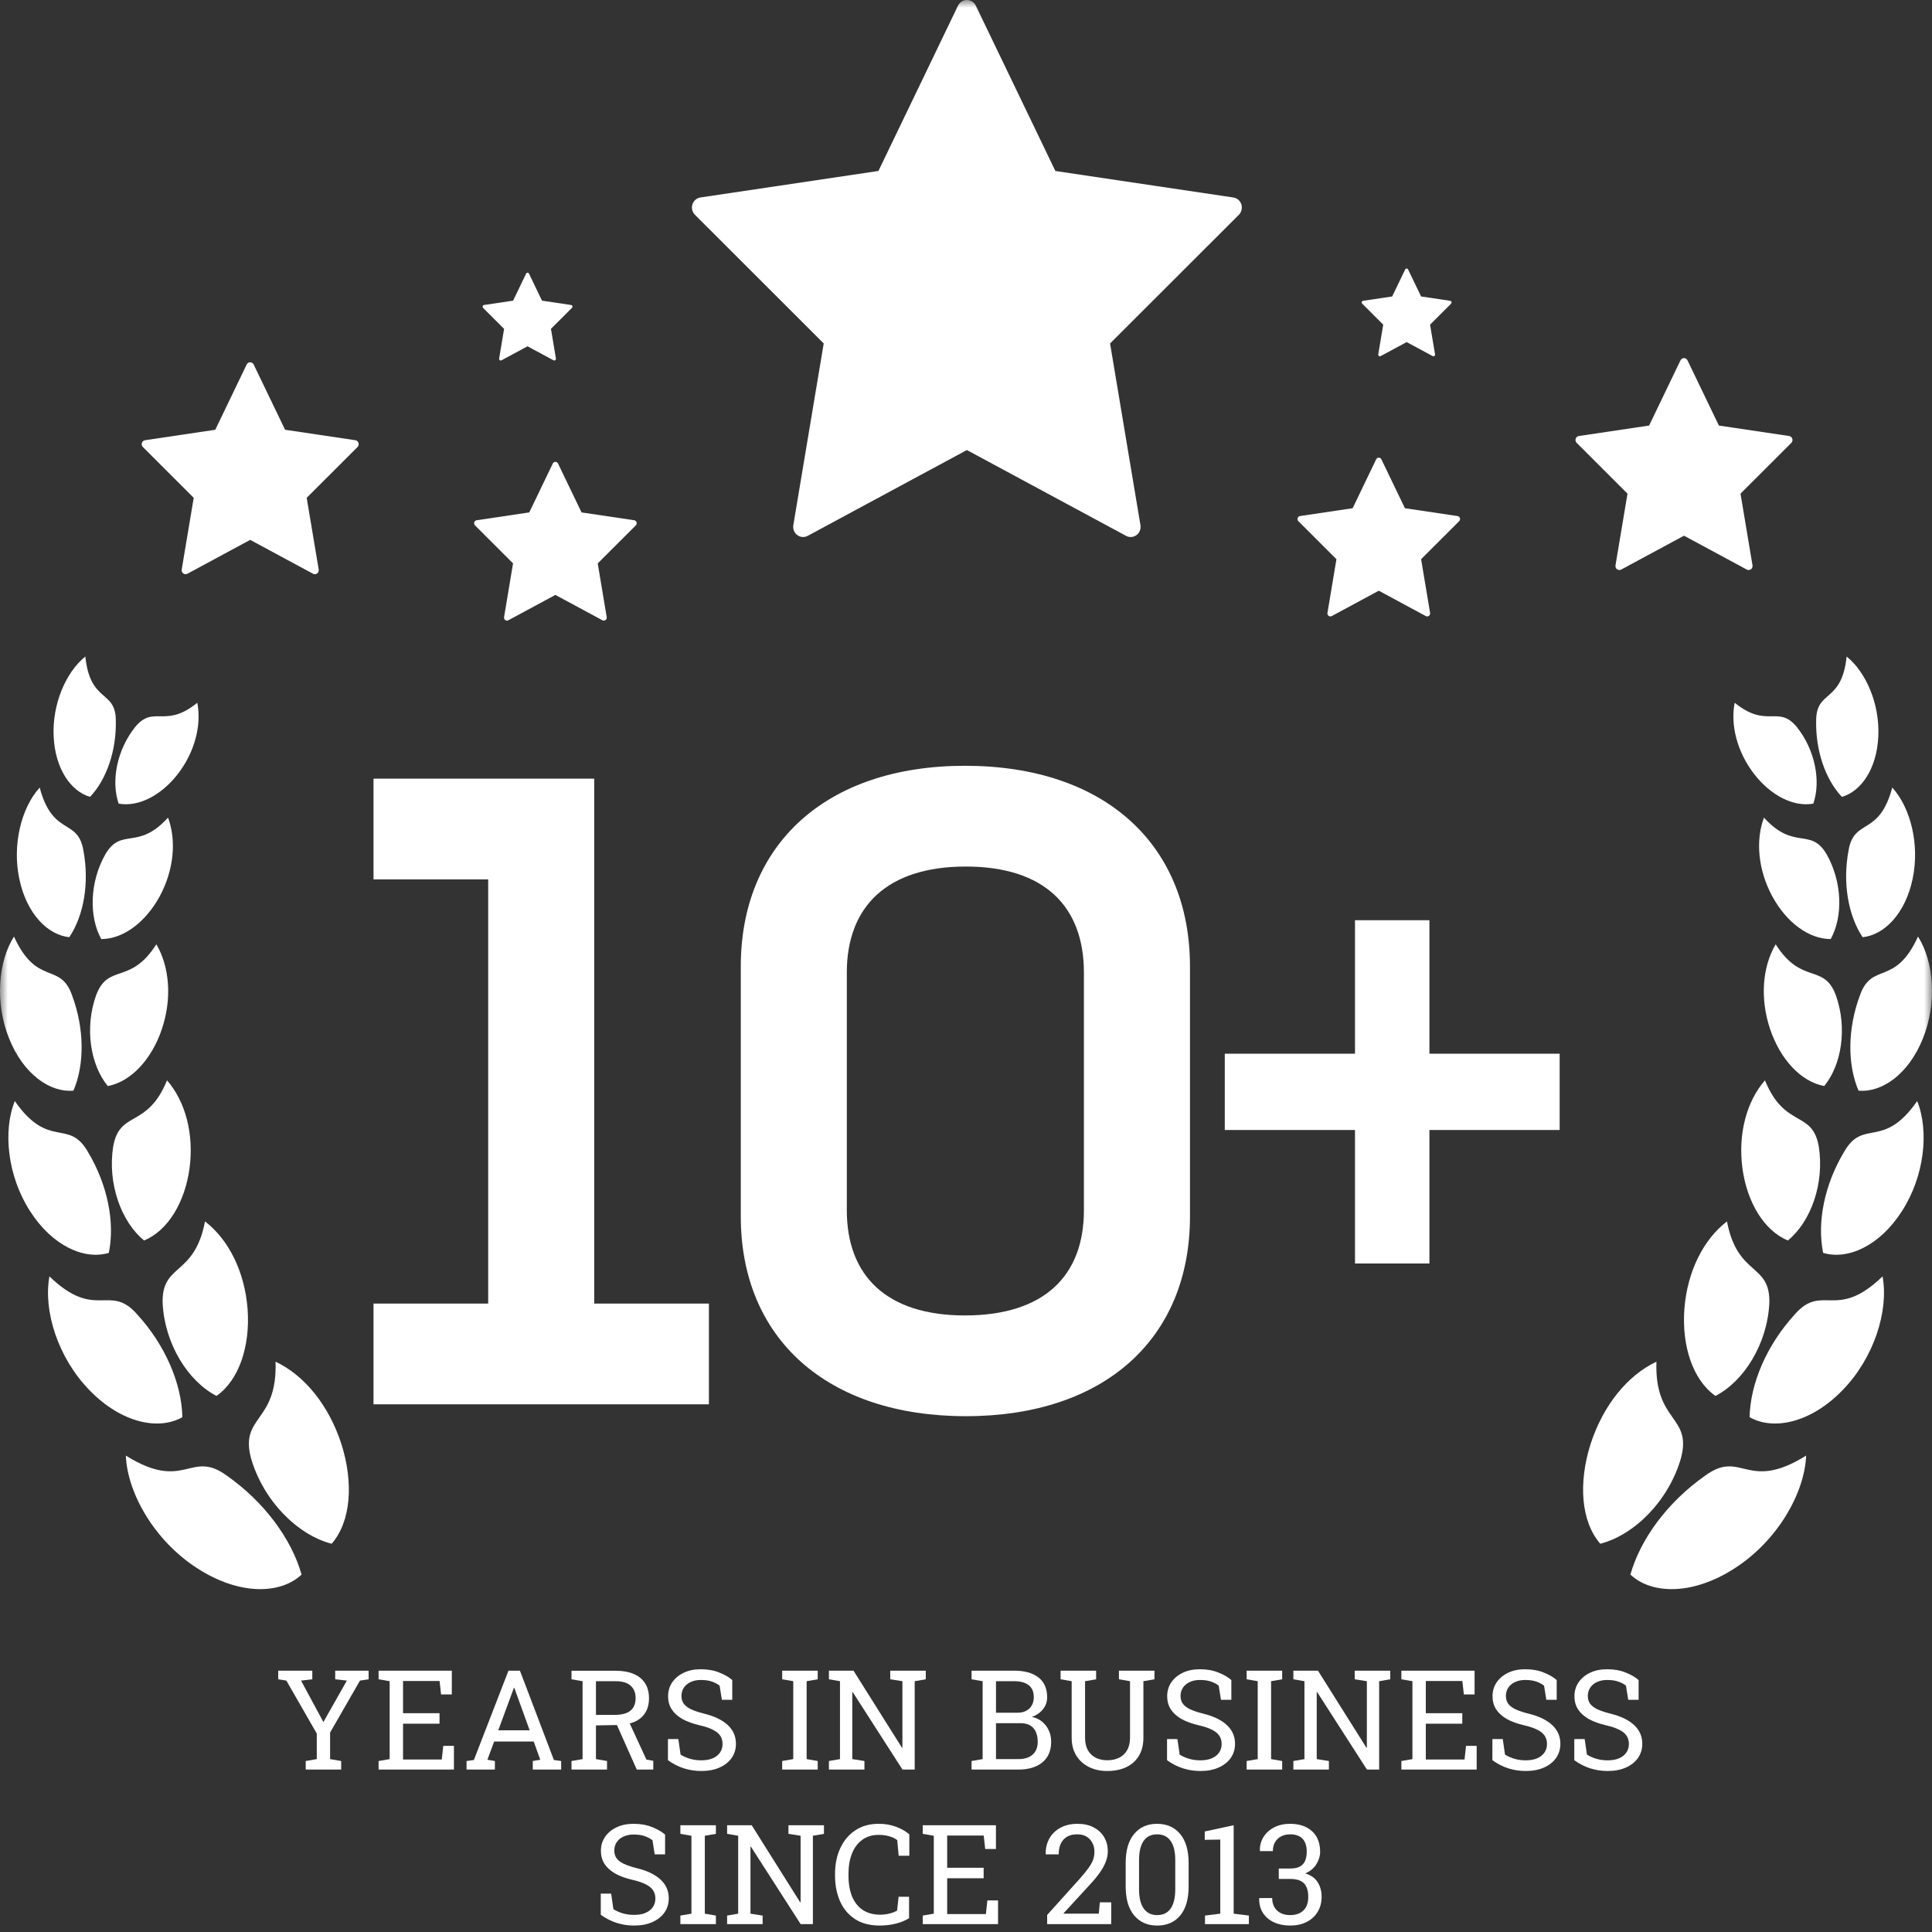 <svg width="125" height="125" viewBox="0 0 125 125" fill="none" xmlns="http://www.w3.org/2000/svg">
<rect x="0" y="0" width="125" height="125" fill="#333333" stroke="none"/>
<g clip-path="url(#clip0_321_2)">
<mask id="mask0_321_2" style="mask-type:luminance" maskUnits="userSpaceOnUse" x="0" y="0" width="125" height="125">
<path d="M125 0H0V125H125V0Z" fill="white"/>
</mask>
<g mask="url(#mask0_321_2)">
<path d="M108.765 94.319C107.976 97.1 105.73 99.322 103.538 99.88C102.283 98.439 102.113 95.932 102.911 93.427C103.723 90.918 105.302 88.982 107.171 88.101C107.037 92.049 109.476 91.578 108.765 94.319Z" fill="white"/>
<path d="M8.743 47.039C7.546 48.541 7.181 50.563 7.677 51.995C8.95 52.226 10.431 51.474 11.52 50.06C12.607 48.64 13.049 46.907 12.764 45.468C10.672 47.173 9.949 45.575 8.743 47.039Z" fill="white"/>
<path d="M7.493 46.608C7.481 44.612 5.835 45.511 5.521 42.477C4.264 43.487 3.371 45.551 3.472 47.647C3.567 49.745 4.591 51.206 5.828 51.556C6.889 50.435 7.539 48.58 7.493 46.608Z" fill="white"/>
<path d="M6.817 55.27C5.789 57.084 5.756 59.321 6.55 60.756C7.961 60.761 9.415 59.681 10.337 57.985C11.253 56.283 11.424 54.376 10.871 52.898C8.914 55.063 7.86 53.495 6.817 55.27Z" fill="white"/>
<path d="M5.397 55.031C5.039 52.897 3.42 54.155 2.568 50.954C1.385 52.257 0.776 54.643 1.253 56.878C1.724 59.12 3.09 60.497 4.485 60.636C5.422 59.232 5.789 57.131 5.397 55.031Z" fill="white"/>
<path d="M6.222 64.382C5.46 66.509 5.85 68.905 6.973 70.267C8.477 69.985 9.816 68.541 10.478 66.569C11.137 64.59 10.971 62.554 10.116 61.096C8.42 63.755 7.01 62.299 6.222 64.382Z" fill="white"/>
<path d="M4.665 64.405C3.894 62.199 2.393 63.857 0.905 60.596C-0.124 62.212 -0.339 64.892 0.591 67.195C1.518 69.506 3.241 70.702 4.753 70.564C5.475 68.872 5.468 66.565 4.665 64.405Z" fill="white"/>
<path d="M7.325 74.168C6.942 76.585 7.848 79.055 9.323 80.259C10.852 79.629 11.961 77.805 12.264 75.585C12.559 73.358 11.991 71.257 10.806 69.896C9.525 73.043 7.749 71.8 7.325 74.168Z" fill="white"/>
<path d="M5.684 74.519C4.432 72.334 3.168 74.411 0.958 71.239C0.18 73.173 0.482 76.088 1.941 78.355C3.396 80.633 5.475 81.536 7.041 81.06C7.445 79.095 6.964 76.647 5.684 74.519Z" fill="white"/>
<path d="M10.522 84.303C10.648 86.952 12.173 89.376 14.008 90.315C15.465 89.293 16.196 87.1 16.019 84.69C15.832 82.272 14.79 80.197 13.264 79.025C12.579 82.62 10.453 81.703 10.522 84.303Z" fill="white"/>
<path d="M8.873 85.039C7.081 82.993 6.202 85.484 3.198 82.582C2.79 84.811 3.749 87.863 5.805 89.962C7.86 92.072 10.27 92.562 11.8 91.692C11.754 89.506 10.686 87.017 8.873 85.039Z" fill="white"/>
<path d="M16.233 94.319C17.022 97.1 19.269 99.322 21.459 99.88C22.713 98.439 22.884 95.932 22.088 93.427C21.276 90.918 19.698 88.982 17.828 88.101C17.962 92.049 15.521 91.578 16.233 94.319Z" fill="white"/>
<path d="M14.69 95.485C12.307 93.724 11.994 96.581 8.141 94.177C8.247 96.643 10.015 99.688 12.734 101.448C15.452 103.223 18.139 103.169 19.511 101.875C18.857 99.554 17.082 97.164 14.69 95.485Z" fill="white"/>
<path d="M116.255 47.039C117.452 48.541 117.819 50.563 117.321 51.995C116.048 52.226 114.565 51.474 113.478 50.06C112.391 48.64 111.949 46.907 112.234 45.468C114.327 47.173 115.051 45.575 116.255 47.039Z" fill="white"/>
<path d="M117.505 46.608C117.517 44.612 119.162 45.511 119.477 42.477C120.733 43.487 121.627 45.551 121.526 47.647C121.431 49.745 120.409 51.206 119.169 51.556C118.109 50.435 117.461 48.58 117.505 46.608Z" fill="white"/>
<path d="M118.182 55.27C119.208 57.084 119.242 59.321 118.447 60.756C117.037 60.761 115.58 59.681 114.663 57.985C113.745 56.283 113.575 54.376 114.128 52.898C116.085 55.063 117.139 53.495 118.182 55.27Z" fill="white"/>
<path d="M119.6 55.031C119.958 52.897 121.577 54.155 122.429 50.954C123.612 52.257 124.219 54.643 123.743 56.878C123.27 59.12 121.905 60.497 120.511 60.636C119.577 59.232 119.208 57.131 119.6 55.031Z" fill="white"/>
<path d="M118.776 64.382C119.537 66.509 119.149 68.905 118.026 70.267C116.522 69.985 115.182 68.541 114.52 66.569C113.862 64.59 114.028 62.554 114.884 61.096C116.578 63.755 117.989 62.299 118.776 64.382Z" fill="white"/>
<path d="M120.335 64.405C121.106 62.199 122.607 63.857 124.095 60.596C125.124 62.212 125.339 64.892 124.409 67.195C123.482 69.506 121.758 70.702 120.246 70.564C119.523 68.872 119.53 66.565 120.335 64.405Z" fill="white"/>
<path d="M117.673 74.168C118.057 76.586 117.15 79.056 115.674 80.259C114.146 79.629 113.037 77.805 112.734 75.585C112.439 73.358 113.007 71.257 114.192 69.897C115.477 73.043 117.251 71.8 117.673 74.168Z" fill="white"/>
<path d="M119.316 74.519C120.568 72.334 121.832 74.411 124.042 71.239C124.82 73.173 124.518 76.088 123.059 78.355C121.604 80.633 119.525 81.536 117.957 81.06C117.553 79.095 118.036 76.647 119.316 74.519Z" fill="white"/>
<path d="M114.476 84.303C114.35 86.952 112.825 89.376 110.989 90.315C109.533 89.293 108.802 87.1 108.979 84.69C109.166 82.272 110.206 80.197 111.734 79.025C112.421 82.62 114.546 81.703 114.476 84.303Z" fill="white"/>
<path d="M116.124 85.039C117.916 82.993 118.795 85.484 121.801 82.582C122.211 84.811 121.25 87.864 119.194 89.963C117.139 92.072 114.73 92.563 113.199 91.692C113.243 89.507 114.313 87.017 116.124 85.039Z" fill="white"/>
<path d="M110.31 95.485C112.693 93.724 113.005 96.581 116.857 94.177C116.751 96.643 114.982 99.688 112.264 101.448C109.544 103.223 106.86 103.169 105.487 101.875C106.14 99.554 107.916 97.164 110.31 95.485Z" fill="white"/>
<path d="M80.317 13.225C80.241 12.988 80.041 12.814 79.8 12.778L68.283 11.063L63.134 0.365C63.025 0.141 62.802 0 62.559 0C62.315 0 62.093 0.141 61.983 0.365L56.834 11.061L45.317 12.776C45.075 12.812 44.876 12.986 44.8 13.223C44.724 13.46 44.788 13.722 44.962 13.896L53.294 22.221L51.328 33.977C51.287 34.223 51.386 34.472 51.582 34.619C51.78 34.765 52.041 34.785 52.257 34.67L62.557 29.118L72.857 34.67C72.951 34.72 73.053 34.745 73.155 34.745C73.288 34.745 73.42 34.704 73.531 34.621C73.729 34.474 73.828 34.224 73.787 33.978L71.821 22.223L80.154 13.898C80.329 13.722 80.391 13.462 80.317 13.225Z" fill="white"/>
<path d="M94.456 33.52C94.433 33.45 94.375 33.399 94.303 33.388L90.898 32.882L89.376 29.719C89.344 29.652 89.277 29.61 89.207 29.61C89.134 29.61 89.069 29.652 89.037 29.719L87.516 32.882L84.11 33.388C84.04 33.399 83.98 33.45 83.957 33.52C83.936 33.591 83.953 33.669 84.004 33.719L86.467 36.18L85.886 39.656C85.874 39.728 85.904 39.803 85.962 39.846C86.02 39.889 86.098 39.895 86.162 39.861L89.207 38.219L92.252 39.861C92.28 39.875 92.31 39.882 92.34 39.882C92.379 39.882 92.418 39.87 92.451 39.846C92.509 39.803 92.539 39.728 92.527 39.656L91.945 36.18L94.409 33.719C94.46 33.667 94.479 33.591 94.456 33.52Z" fill="white"/>
<path d="M115.962 28.387C115.932 28.293 115.853 28.224 115.758 28.21L111.212 27.533L109.18 23.312C109.138 23.223 109.05 23.167 108.954 23.167C108.859 23.167 108.771 23.223 108.728 23.312L106.697 27.533L102.151 28.21C102.056 28.224 101.976 28.293 101.946 28.387C101.916 28.481 101.941 28.584 102.01 28.653L105.299 31.939L104.522 36.578C104.506 36.676 104.545 36.774 104.623 36.832C104.7 36.89 104.804 36.897 104.889 36.852L108.954 34.66L113.02 36.852C113.057 36.871 113.097 36.88 113.138 36.88C113.191 36.88 113.242 36.864 113.286 36.832C113.364 36.774 113.403 36.676 113.387 36.578L112.61 31.939L115.899 28.653C115.968 28.583 115.992 28.48 115.962 28.387Z" fill="white"/>
<path d="M93.911 19.534C93.899 19.496 93.865 19.467 93.826 19.462L91.945 19.181L91.103 17.433C91.085 17.397 91.048 17.374 91.009 17.374C90.968 17.374 90.933 17.397 90.915 17.433L90.073 19.181L88.192 19.462C88.153 19.467 88.119 19.496 88.107 19.534C88.094 19.572 88.105 19.616 88.133 19.645L89.494 21.005L89.173 22.927C89.166 22.967 89.182 23.008 89.216 23.032C89.247 23.055 89.29 23.059 89.327 23.039L91.011 22.133L92.693 23.039C92.709 23.048 92.725 23.052 92.742 23.052C92.764 23.052 92.785 23.044 92.804 23.032C92.836 23.008 92.852 22.967 92.847 22.927L92.525 21.005L93.886 19.645C93.913 19.617 93.923 19.574 93.911 19.534Z" fill="white"/>
<path d="M30.685 33.792C30.708 33.721 30.767 33.671 30.839 33.66L34.244 33.153L35.766 29.99C35.797 29.924 35.863 29.882 35.935 29.882C36.008 29.882 36.073 29.924 36.105 29.99L37.626 33.153L41.032 33.66C41.102 33.671 41.162 33.721 41.185 33.792C41.208 33.862 41.189 33.938 41.137 33.991L38.673 36.452L39.254 39.928C39.266 40 39.236 40.074 39.178 40.117C39.12 40.161 39.042 40.166 38.978 40.132L35.934 38.491L32.888 40.132C32.86 40.147 32.83 40.154 32.8 40.154C32.761 40.154 32.722 40.141 32.689 40.116C32.631 40.072 32.601 39.998 32.613 39.926L33.194 36.45L30.73 33.989C30.682 33.938 30.663 33.862 30.685 33.792Z" fill="white"/>
<path d="M9.179 28.657C9.209 28.563 9.289 28.494 9.384 28.482L13.928 27.805L15.96 23.584C16.002 23.495 16.09 23.439 16.186 23.439C16.283 23.439 16.369 23.495 16.413 23.584L18.445 27.805L22.991 28.482C23.086 28.496 23.165 28.565 23.195 28.657C23.225 28.751 23.201 28.854 23.132 28.923L19.843 32.209L20.62 36.848C20.636 36.946 20.597 37.044 20.519 37.102C20.442 37.16 20.337 37.167 20.253 37.121L16.187 34.93L12.124 37.121C12.087 37.141 12.046 37.151 12.005 37.151C11.953 37.151 11.901 37.134 11.857 37.102C11.78 37.044 11.741 36.946 11.757 36.848L12.533 32.209L9.245 28.923C9.174 28.854 9.149 28.751 9.179 28.657Z" fill="white"/>
<path d="M31.23 19.805C31.243 19.766 31.276 19.738 31.315 19.733L33.197 19.453L34.039 17.705C34.057 17.669 34.094 17.645 34.133 17.645C34.173 17.645 34.209 17.669 34.226 17.705L35.068 19.453L36.95 19.733C36.989 19.738 37.022 19.767 37.035 19.805C37.047 19.843 37.036 19.887 37.008 19.916L35.647 21.276L35.968 23.198C35.975 23.238 35.96 23.279 35.926 23.303C35.894 23.326 35.85 23.33 35.815 23.312L34.131 22.405L32.447 23.312C32.431 23.319 32.415 23.325 32.397 23.325C32.376 23.325 32.353 23.317 32.336 23.305C32.304 23.281 32.288 23.24 32.293 23.2L32.614 21.278L31.253 19.918C31.229 19.887 31.218 19.845 31.23 19.805Z" fill="white"/>
<path d="M45.866 84.341V90.859H24.166V84.341H31.585V56.896H24.166V50.379H38.446V84.341H45.866Z" fill="white"/>
<path d="M47.929 78.705V62.525C47.929 54.634 53.451 49.546 62.432 49.546C71.47 49.546 76.991 54.634 76.991 62.525V78.705C76.991 86.595 71.47 91.627 62.488 91.627C53.507 91.627 47.929 86.595 47.929 78.705ZM70.129 78.306V62.926C70.129 58.638 67.563 56.065 62.487 56.065C57.411 56.065 54.789 58.638 54.789 62.926V78.306C54.789 82.536 57.355 85.109 62.431 85.109C67.564 85.109 70.129 82.536 70.129 78.306Z" fill="white"/>
<path d="M92.483 59.538H87.668V81.747H92.483V59.538Z" fill="white"/>
<path d="M100.909 73.11V68.175H79.243V73.11H100.909Z" fill="white"/>
</g>
<path d="M83.47 124.583C83.08 124.583 82.731 124.513 82.424 124.372C82.119 124.229 81.882 124.026 81.712 123.766C81.542 123.502 81.462 123.19 81.47 122.83L81.483 122.803H82.31C82.31 123.026 82.356 123.221 82.45 123.388C82.544 123.552 82.677 123.679 82.85 123.77C83.023 123.861 83.23 123.906 83.47 123.906C83.836 123.906 84.123 123.807 84.331 123.607C84.539 123.408 84.643 123.114 84.643 122.724C84.643 122.329 84.551 122.037 84.366 121.85C84.182 121.662 83.89 121.568 83.492 121.568H82.736V120.892H83.492C83.749 120.892 83.955 120.849 84.107 120.764C84.262 120.676 84.374 120.552 84.441 120.391C84.511 120.227 84.546 120.03 84.546 119.802C84.546 119.436 84.456 119.157 84.274 118.967C84.092 118.776 83.824 118.681 83.47 118.681C83.247 118.681 83.051 118.727 82.881 118.817C82.714 118.905 82.584 119.031 82.49 119.195C82.399 119.356 82.354 119.547 82.354 119.767H81.523L81.514 119.74C81.505 119.418 81.582 119.125 81.743 118.861C81.907 118.598 82.137 118.388 82.433 118.233C82.731 118.078 83.077 118 83.47 118C84.062 118 84.533 118.158 84.885 118.475C85.236 118.788 85.412 119.236 85.412 119.819C85.412 120.083 85.332 120.347 85.17 120.61C85.012 120.871 84.773 121.07 84.454 121.208C84.838 121.334 85.109 121.532 85.267 121.801C85.428 122.071 85.509 122.373 85.509 122.707C85.509 123.093 85.421 123.427 85.245 123.708C85.072 123.99 84.832 124.207 84.525 124.359C84.22 124.508 83.868 124.583 83.47 124.583Z" fill="white"/>
<path d="M77.963 124.491V123.937L78.952 123.814V119.02L77.946 119.037V118.497L79.818 118.092V123.814L80.802 123.937V124.491H77.963Z" fill="white"/>
<path d="M74.87 124.583C74.243 124.583 73.746 124.365 73.38 123.928C73.014 123.492 72.831 122.866 72.831 122.052V120.536C72.831 119.721 73.012 119.096 73.376 118.659C73.739 118.22 74.234 118 74.861 118C75.491 118 75.989 118.22 76.355 118.659C76.721 119.096 76.904 119.721 76.904 120.536V122.052C76.904 122.869 76.723 123.496 76.359 123.933C75.996 124.366 75.499 124.583 74.87 124.583ZM74.87 123.906C75.253 123.906 75.543 123.766 75.74 123.484C75.939 123.203 76.039 122.784 76.039 122.228V120.351C76.039 119.797 75.938 119.381 75.735 119.103C75.536 118.822 75.245 118.681 74.861 118.681C74.483 118.681 74.194 118.822 73.995 119.103C73.796 119.381 73.696 119.797 73.696 120.351V122.228C73.696 122.781 73.797 123.2 73.999 123.484C74.202 123.766 74.492 123.906 74.87 123.906Z" fill="white"/>
<path d="M67.751 124.491V123.897L69.847 121.568C70.099 121.287 70.293 121.048 70.431 120.852C70.572 120.656 70.67 120.477 70.726 120.316C70.781 120.152 70.809 119.985 70.809 119.815C70.809 119.496 70.713 119.228 70.519 119.011C70.326 118.791 70.049 118.681 69.689 118.681C69.314 118.681 69.021 118.794 68.81 119.02C68.602 119.245 68.498 119.564 68.498 119.978H67.667L67.658 119.951C67.65 119.582 67.727 119.251 67.891 118.958C68.055 118.662 68.293 118.429 68.603 118.259C68.917 118.086 69.289 118 69.719 118C70.124 118 70.471 118.078 70.761 118.233C71.054 118.385 71.279 118.595 71.438 118.861C71.596 119.128 71.675 119.434 71.675 119.78C71.675 120.014 71.628 120.247 71.534 120.479C71.443 120.71 71.31 120.947 71.134 121.19C70.959 121.434 70.745 121.69 70.493 121.959L68.81 123.792L68.818 123.814H71.09L71.161 123.08H71.895V124.491H67.751Z" fill="white"/>
<path d="M59.7 124.491V123.937L60.416 123.814V118.773L59.7 118.65V118.092H64.437V119.63H63.743L63.646 118.76H61.282V120.843H63.642V121.524H61.282V123.84H63.787L63.883 122.957H64.573V124.491H59.7Z" fill="white"/>
<path d="M56.922 124.583C56.281 124.583 55.745 124.442 55.314 124.161C54.886 123.88 54.564 123.495 54.347 123.005C54.133 122.516 54.026 121.961 54.026 121.34V121.248C54.026 120.621 54.139 120.064 54.365 119.578C54.59 119.088 54.914 118.703 55.336 118.422C55.758 118.141 56.262 118 56.848 118C57.261 118 57.639 118.064 57.981 118.193C58.324 118.322 58.608 118.486 58.834 118.686V120.065H58.144L58.052 119.055C57.958 118.981 57.85 118.92 57.727 118.87C57.606 118.82 57.472 118.782 57.322 118.756C57.176 118.729 57.016 118.716 56.843 118.716C56.424 118.716 56.07 118.825 55.78 119.042C55.49 119.255 55.27 119.551 55.121 119.929C54.971 120.307 54.897 120.744 54.897 121.239V121.34C54.897 121.876 54.976 122.334 55.134 122.715C55.295 123.093 55.528 123.382 55.833 123.581C56.14 123.78 56.514 123.88 56.953 123.88C57.158 123.88 57.359 123.855 57.555 123.805C57.752 123.755 57.914 123.691 58.043 123.612L58.14 122.72H58.816V124.108C58.576 124.258 58.289 124.375 57.955 124.46C57.621 124.542 57.277 124.583 56.922 124.583Z" fill="white"/>
<path d="M47.044 124.491V123.937L47.76 123.814V118.773L47.044 118.65V118.092H47.76H48.634L51.772 123.08L51.798 123.071V118.773L51.012 118.65V118.092H52.594H53.31V118.65L52.594 118.773V124.491H51.803L48.581 119.477L48.555 119.485V123.814L49.342 123.937V124.491H47.044Z" fill="white"/>
<path d="M44.02 124.491V123.937L44.736 123.814V118.773L44.02 118.65V118.092H46.318V118.65L45.602 118.773V123.814L46.318 123.937V124.491H44.02Z" fill="white"/>
<path d="M41.027 124.583C40.638 124.583 40.263 124.526 39.902 124.412C39.542 124.297 39.198 124.122 38.87 123.884V122.518H39.542L39.687 123.524C39.877 123.641 40.084 123.732 40.307 123.796C40.529 123.861 40.77 123.893 41.027 123.893C41.32 123.893 41.568 123.849 41.77 123.761C41.975 123.67 42.132 123.546 42.24 123.388C42.349 123.229 42.403 123.045 42.403 122.834C42.403 122.638 42.356 122.465 42.262 122.315C42.169 122.166 42.013 122.036 41.796 121.924C41.583 121.81 41.29 121.71 40.917 121.625C40.478 121.523 40.106 121.387 39.801 121.217C39.499 121.044 39.27 120.836 39.111 120.593C38.956 120.347 38.878 120.065 38.878 119.749C38.878 119.415 38.966 119.116 39.142 118.853C39.321 118.589 39.568 118.381 39.885 118.229C40.201 118.076 40.57 118 40.992 118C41.44 118 41.836 118.069 42.179 118.207C42.524 118.341 42.809 118.505 43.031 118.699V119.978H42.359L42.214 119.063C42.082 118.958 41.918 118.87 41.722 118.8C41.525 118.729 41.282 118.694 40.992 118.694C40.746 118.694 40.529 118.738 40.342 118.826C40.154 118.911 40.008 119.031 39.902 119.187C39.797 119.342 39.744 119.525 39.744 119.736C39.744 119.92 39.791 120.082 39.885 120.219C39.981 120.357 40.137 120.479 40.351 120.584C40.567 120.687 40.856 120.783 41.216 120.874C41.89 121.041 42.4 121.289 42.746 121.617C43.094 121.942 43.269 122.345 43.269 122.825C43.269 123.168 43.176 123.473 42.992 123.739C42.807 124.003 42.546 124.209 42.209 124.359C41.876 124.508 41.481 124.583 41.027 124.583Z" fill="white"/>
<path d="M104.014 114.583C103.625 114.583 103.25 114.526 102.889 114.412C102.529 114.297 102.185 114.122 101.856 113.884V112.518H102.529L102.674 113.524C102.864 113.641 103.071 113.732 103.293 113.796C103.516 113.861 103.756 113.893 104.014 113.893C104.307 113.893 104.555 113.849 104.757 113.761C104.962 113.67 105.119 113.546 105.227 113.388C105.335 113.229 105.39 113.045 105.39 112.834C105.39 112.638 105.343 112.465 105.249 112.315C105.155 112.166 105 112.036 104.783 111.924C104.569 111.81 104.276 111.71 103.904 111.625C103.465 111.523 103.093 111.387 102.788 111.217C102.486 111.044 102.256 110.836 102.098 110.593C101.943 110.347 101.865 110.065 101.865 109.749C101.865 109.415 101.953 109.116 102.129 108.853C102.308 108.589 102.555 108.381 102.872 108.229C103.188 108.076 103.557 108 103.979 108C104.427 108 104.823 108.069 105.166 108.207C105.511 108.341 105.795 108.505 106.018 108.699V109.978H105.346L105.201 109.063C105.069 108.958 104.905 108.87 104.708 108.8C104.512 108.729 104.269 108.694 103.979 108.694C103.733 108.694 103.516 108.738 103.329 108.826C103.141 108.911 102.995 109.031 102.889 109.187C102.784 109.342 102.731 109.525 102.731 109.736C102.731 109.92 102.778 110.082 102.872 110.219C102.968 110.357 103.124 110.479 103.337 110.584C103.554 110.687 103.843 110.783 104.203 110.874C104.877 111.041 105.387 111.289 105.732 111.617C106.081 111.942 106.255 112.345 106.255 112.825C106.255 113.168 106.163 113.473 105.979 113.739C105.794 114.003 105.533 114.209 105.196 114.359C104.862 114.508 104.468 114.583 104.014 114.583Z" fill="white"/>
<path d="M98.714 114.583C98.325 114.583 97.95 114.526 97.589 114.412C97.229 114.297 96.885 114.122 96.557 113.884V112.518H97.229L97.374 113.524C97.564 113.641 97.771 113.732 97.994 113.796C98.216 113.861 98.457 113.893 98.714 113.893C99.007 113.893 99.255 113.849 99.457 113.761C99.662 113.67 99.819 113.546 99.927 113.388C100.036 113.229 100.09 113.045 100.09 112.834C100.09 112.638 100.043 112.465 99.949 112.315C99.856 112.166 99.7 112.036 99.483 111.924C99.269 111.81 98.977 111.71 98.605 111.625C98.165 111.523 97.793 111.387 97.488 111.217C97.186 111.044 96.957 110.836 96.798 110.593C96.643 110.347 96.565 110.065 96.565 109.749C96.565 109.415 96.653 109.116 96.829 108.853C97.008 108.589 97.255 108.381 97.572 108.229C97.888 108.076 98.257 108 98.679 108C99.127 108 99.523 108.069 99.866 108.207C100.211 108.341 100.496 108.505 100.718 108.699V109.978H100.046L99.901 109.063C99.769 108.958 99.605 108.87 99.409 108.8C99.212 108.729 98.969 108.694 98.679 108.694C98.433 108.694 98.216 108.738 98.029 108.826C97.841 108.911 97.695 109.031 97.589 109.187C97.484 109.342 97.431 109.525 97.431 109.736C97.431 109.92 97.478 110.082 97.572 110.219C97.668 110.357 97.824 110.479 98.038 110.584C98.254 110.687 98.543 110.783 98.903 110.874C99.577 111.041 100.087 111.289 100.433 111.617C100.781 111.942 100.956 112.345 100.956 112.825C100.956 113.168 100.863 113.473 100.679 113.739C100.494 114.003 100.233 114.209 99.897 114.359C99.562 114.508 99.168 114.583 98.714 114.583Z" fill="white"/>
<path d="M90.668 114.491V113.937L91.384 113.814V108.773L90.668 108.65V108.092H95.405V109.63H94.711L94.614 108.76H92.25V110.843H94.61V111.524H92.25V113.84H94.755L94.852 112.957H95.541V114.491H90.668Z" fill="white"/>
<path d="M83.681 114.491V113.937L84.397 113.814V108.773L83.681 108.65V108.092H84.397H85.272L88.409 113.08L88.436 113.071V108.773L87.649 108.65V108.092H89.231H89.947V108.65L89.231 108.773V114.491H88.44L85.219 109.477L85.192 109.485V113.814L85.979 113.937V114.491H83.681Z" fill="white"/>
<path d="M80.657 114.491V113.937L81.374 113.814V108.773L80.657 108.65V108.092H82.956V108.65L82.239 108.773V113.814L82.956 113.937V114.491H80.657Z" fill="white"/>
<path d="M77.665 114.583C77.275 114.583 76.9 114.526 76.54 114.412C76.179 114.297 75.835 114.122 75.507 113.884V112.518H76.179L76.324 113.524C76.515 113.641 76.721 113.732 76.944 113.796C77.166 113.861 77.407 113.893 77.665 113.893C77.957 113.893 78.205 113.849 78.407 113.761C78.612 113.67 78.769 113.546 78.877 113.388C78.986 113.229 79.04 113.045 79.04 112.834C79.04 112.638 78.993 112.465 78.899 112.315C78.806 112.166 78.65 112.036 78.434 111.924C78.22 111.81 77.927 111.71 77.555 111.625C77.115 111.523 76.743 111.387 76.439 111.217C76.137 111.044 75.907 110.836 75.749 110.593C75.593 110.347 75.516 110.065 75.516 109.749C75.516 109.415 75.603 109.116 75.779 108.853C75.958 108.589 76.206 108.381 76.522 108.229C76.838 108.076 77.207 108 77.629 108C78.078 108 78.473 108.069 78.816 108.207C79.162 108.341 79.446 108.505 79.668 108.699V109.978H78.996L78.851 109.063C78.719 108.958 78.555 108.87 78.359 108.8C78.163 108.729 77.919 108.694 77.629 108.694C77.383 108.694 77.166 108.738 76.979 108.826C76.791 108.911 76.645 109.031 76.54 109.187C76.434 109.342 76.381 109.525 76.381 109.736C76.381 109.92 76.428 110.082 76.522 110.219C76.619 110.357 76.774 110.479 76.988 110.584C77.205 110.687 77.493 110.783 77.853 110.874C78.527 111.041 79.037 111.289 79.383 111.617C79.731 111.942 79.906 112.345 79.906 112.825C79.906 113.168 79.814 113.473 79.629 113.739C79.444 114.003 79.184 114.209 78.847 114.359C78.513 114.508 78.119 114.583 77.665 114.583Z" fill="white"/>
<path d="M71.631 114.583C71.191 114.583 70.799 114.497 70.453 114.324C70.107 114.151 69.835 113.905 69.636 113.585C69.436 113.263 69.337 112.878 69.337 112.43V108.773L68.621 108.65V108.092H70.919V108.65L70.203 108.773V112.43C70.203 112.749 70.263 113.017 70.383 113.234C70.506 113.451 70.676 113.615 70.893 113.726C71.109 113.834 71.36 113.889 71.644 113.889C71.931 113.889 72.185 113.834 72.404 113.726C72.627 113.618 72.8 113.455 72.923 113.238C73.049 113.021 73.112 112.752 73.112 112.43V108.773L72.395 108.65V108.092H74.694V108.65L73.978 108.773V112.43C73.978 112.893 73.879 113.285 73.683 113.607C73.49 113.927 73.217 114.17 72.866 114.337C72.514 114.501 72.103 114.583 71.631 114.583Z" fill="white"/>
<path d="M62.859 114.491V113.937L63.576 113.814V108.773L62.859 108.65V108.092H63.576H65.619C66.287 108.092 66.809 108.237 67.184 108.527C67.561 108.814 67.751 109.247 67.751 109.824C67.751 110.108 67.66 110.363 67.478 110.588C67.299 110.811 67.062 110.977 66.766 111.085C67.024 111.138 67.245 111.242 67.43 111.397C67.614 111.549 67.756 111.737 67.856 111.959C67.959 112.179 68.01 112.421 68.01 112.685C68.01 113.271 67.819 113.719 67.439 114.029C67.058 114.337 66.542 114.491 65.892 114.491H62.859ZM64.441 113.814H65.892C66.287 113.814 66.593 113.717 66.81 113.524C67.03 113.328 67.14 113.051 67.14 112.693C67.14 112.318 67.047 112.024 66.863 111.81C66.681 111.596 66.401 111.489 66.023 111.489H64.441V113.814ZM64.441 110.812H65.843C66.154 110.812 66.404 110.723 66.595 110.544C66.788 110.363 66.885 110.117 66.885 109.806C66.885 109.46 66.776 109.203 66.56 109.033C66.343 108.86 66.029 108.773 65.619 108.773H64.441V110.812Z" fill="white"/>
<path d="M53.631 114.491V113.937L54.347 113.814V108.773L53.631 108.65V108.092H54.347H55.222L58.359 113.08L58.386 113.071V108.773L57.599 108.65V108.092H59.181H59.898V108.65L59.181 108.773V114.491H58.39L55.169 109.477L55.143 109.485V113.814L55.929 113.937V114.491H53.631Z" fill="white"/>
<path d="M50.607 114.491V113.937L51.324 113.814V108.773L50.607 108.65V108.092H52.906V108.65L52.19 108.773V113.814L52.906 113.937V114.491H50.607Z" fill="white"/>
<path d="M45.373 114.583C44.984 114.583 44.609 114.526 44.248 114.412C43.888 114.297 43.544 114.122 43.216 113.884V112.518H43.888L44.033 113.524C44.224 113.641 44.43 113.732 44.653 113.796C44.876 113.861 45.116 113.893 45.373 113.893C45.666 113.893 45.914 113.849 46.116 113.761C46.321 113.67 46.478 113.546 46.586 113.388C46.695 113.229 46.749 113.045 46.749 112.834C46.749 112.638 46.702 112.465 46.608 112.315C46.515 112.166 46.359 112.036 46.143 111.924C45.929 111.81 45.636 111.71 45.264 111.625C44.824 111.523 44.452 111.387 44.148 111.217C43.846 111.044 43.616 110.836 43.458 110.593C43.302 110.347 43.225 110.065 43.225 109.749C43.225 109.415 43.312 109.116 43.488 108.853C43.667 108.589 43.915 108.381 44.231 108.229C44.547 108.076 44.916 108 45.338 108C45.787 108 46.182 108.069 46.525 108.207C46.871 108.341 47.155 108.505 47.377 108.699V109.978H46.705L46.56 109.063C46.428 108.958 46.264 108.87 46.068 108.8C45.872 108.729 45.628 108.694 45.338 108.694C45.092 108.694 44.876 108.738 44.688 108.826C44.501 108.911 44.354 109.031 44.248 109.187C44.143 109.342 44.09 109.525 44.09 109.736C44.09 109.92 44.137 110.082 44.231 110.219C44.328 110.357 44.483 110.479 44.697 110.584C44.914 110.687 45.202 110.783 45.562 110.874C46.236 111.041 46.746 111.289 47.092 111.617C47.44 111.942 47.615 112.345 47.615 112.825C47.615 113.168 47.523 113.473 47.338 113.739C47.153 114.003 46.893 114.209 46.556 114.359C46.222 114.508 45.828 114.583 45.373 114.583Z" fill="white"/>
<path d="M36.976 114.491V113.937L37.692 113.814V108.773L36.976 108.65V108.097H39.828C40.294 108.097 40.686 108.167 41.005 108.308C41.328 108.445 41.572 108.646 41.739 108.91C41.906 109.173 41.99 109.496 41.99 109.876C41.99 110.251 41.908 110.566 41.744 110.821C41.583 111.076 41.352 111.27 41.054 111.401C40.755 111.53 40.4 111.599 39.99 111.608L38.558 111.634V113.814L39.274 113.937V114.491H36.976ZM41.199 114.491L39.775 111.296L40.641 111.287L41.823 113.845L42.267 113.924V114.491H41.199ZM38.558 110.953H39.74C40.223 110.953 40.575 110.861 40.794 110.676C41.014 110.492 41.124 110.222 41.124 109.868C41.124 109.531 41.019 109.264 40.808 109.068C40.597 108.872 40.27 108.773 39.828 108.773H38.558V110.953Z" fill="white"/>
<path d="M30.186 114.491V113.937L30.661 113.871L32.898 108.092H33.64L35.837 113.871L36.308 113.937V114.491H34.471V113.937L34.954 113.854L34.532 112.676H31.97L31.535 113.854L32.019 113.937V114.491H30.186ZM32.238 111.951H34.269L33.328 109.349L33.275 109.204H33.249L33.196 109.349L32.238 111.951Z" fill="white"/>
<path d="M24.495 114.491V113.937L25.211 113.814V108.773L24.495 108.65V108.092H29.232V109.63H28.538L28.441 108.76H26.077V110.843H28.437V111.524H26.077V113.84H28.582L28.679 112.957H29.369V114.491H24.495Z" fill="white"/>
<path d="M19.78 114.491V113.937L20.496 113.814V112.162L18.527 108.734L18 108.65V108.092H20.206V108.65L19.477 108.734L20.834 111.248L20.927 111.419L20.931 111.41L21.019 111.248L22.443 108.734L21.687 108.65V108.092H23.849V108.65L23.291 108.734L21.357 112.096V113.814L22.074 113.937V114.491H19.78Z" fill="white"/>
</g>
<defs>
<clipPath id="clip0_321_2">
<rect width="125" height="125" fill="white"/>
</clipPath>
</defs>
</svg>
